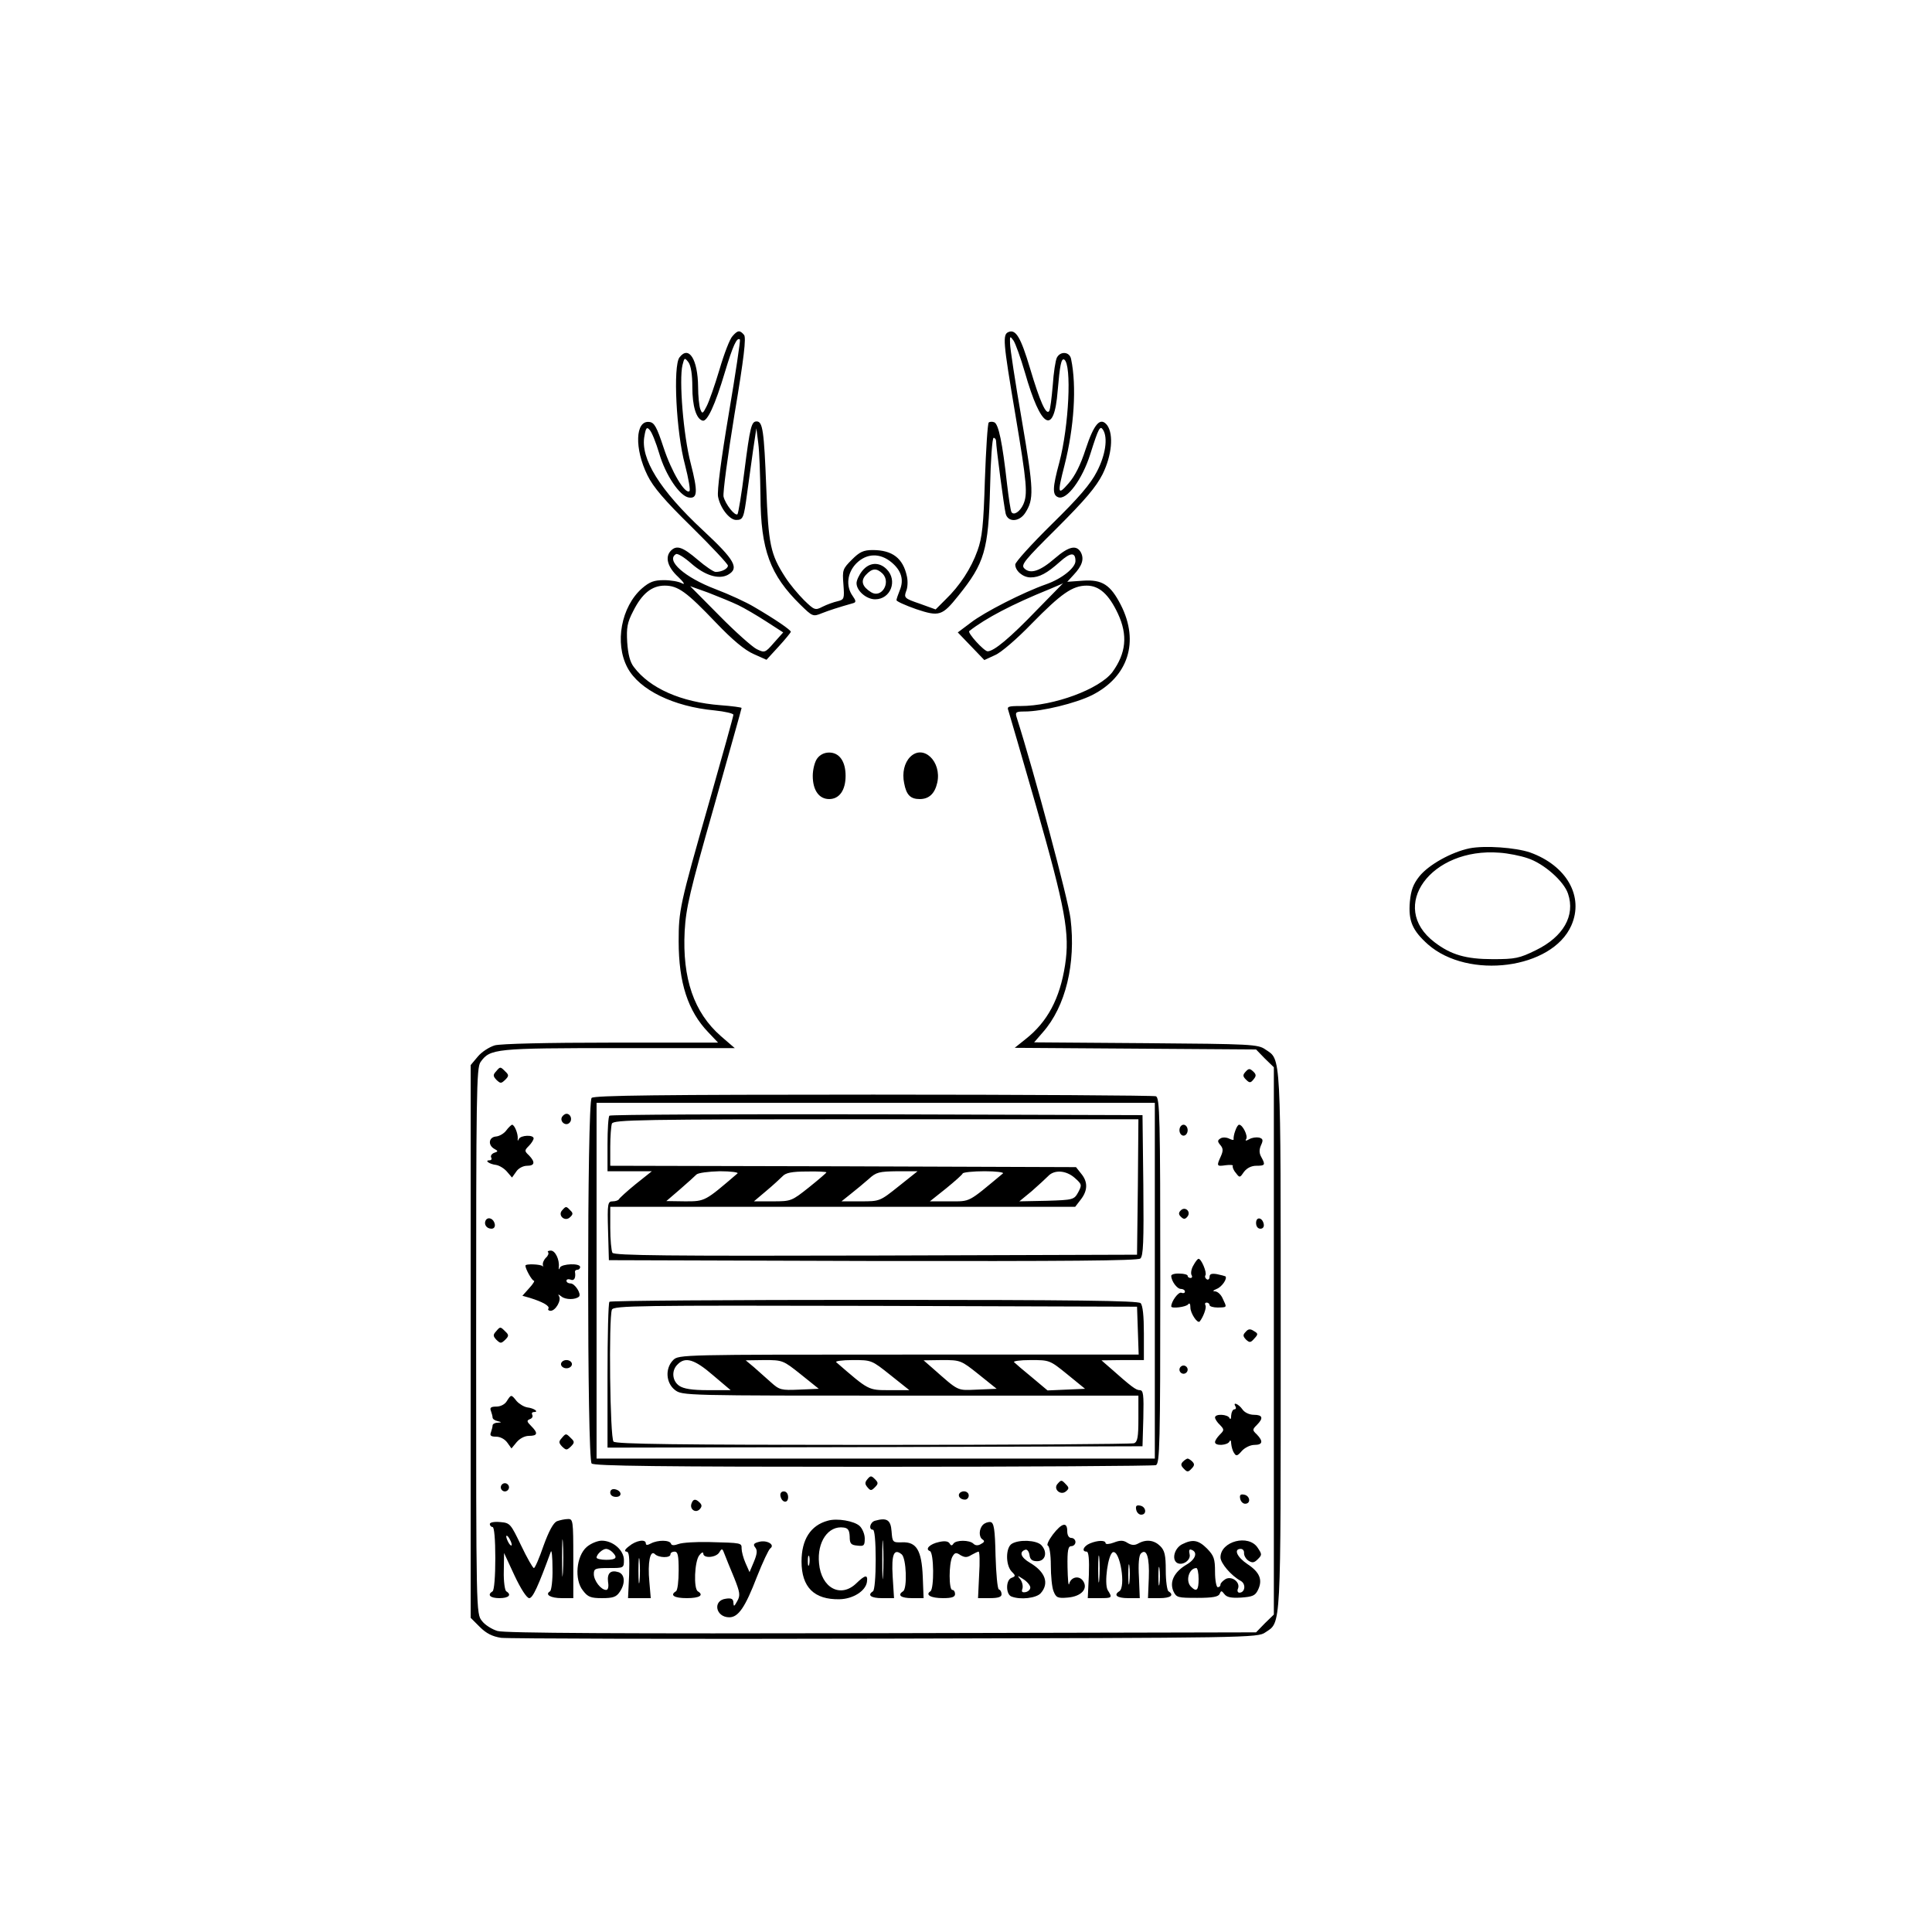 <?xml version="1.0" encoding="UTF-8" standalone="yes"?>
<svg version="1.0" xmlns="http://www.w3.org/2000/svg" width="100mm" height="100mm" viewBox="0 0 706 618" preserveAspectRatio="xMidYMid meet">
  <g transform="translate(0,618) scale(0.1,-0.1)" fill="#000000" stroke="none">
    <path d="M2677 5392 c-10 -10 -31 -65 -48 -123 -17 -57 -38 -117 -47 -134 -14
-28 -16 -28 -23 -10 -4 11 -8 48 -8 82 -1 100 -34 152 -68 107 -24 -31 -12
-274 20 -392 13 -51 21 -95 16 -97 -16 -11 -65 71 -94 159 -25 76 -34 92 -52
94 -52 7 -55 -98 -7 -195 21 -43 62 -91 161 -188 73 -72 133 -136 133 -142 0
-11 -22 -23 -45 -23 -7 0 -37 20 -66 45 -54 46 -76 54 -97 33 -23 -23 -13 -60
26 -96 20 -19 27 -30 15 -24 -12 7 -42 12 -67 12 -36 0 -52 -6 -80 -30 -76
-67 -101 -200 -53 -290 43 -81 168 -142 318 -156 38 -4 69 -11 69 -16 0 -5
-40 -149 -89 -321 -107 -374 -111 -394 -111 -507 0 -151 34 -255 108 -332 l36
-38 -389 0 c-235 0 -405 -4 -427 -10 -20 -6 -48 -24 -62 -41 l-26 -31 0 -1010
0 -1010 33 -33 c24 -24 46 -35 78 -40 24 -3 656 -5 1404 -3 1330 3 1361 3
1389 23 58 39 56 -2 56 1065 0 1067 2 1026 -56 1065 -27 19 -51 20 -437 23
l-408 3 32 37 c83 94 121 251 101 415 -9 72 -132 532 -197 736 -6 19 -2 21 30
21 62 0 186 30 246 60 132 67 173 195 105 329 -38 74 -68 94 -139 89 l-57 -4
23 25 c32 34 39 58 27 82 -16 29 -44 23 -95 -21 -54 -47 -90 -59 -112 -37 -13
13 0 29 120 148 103 103 142 149 166 196 34 69 41 145 17 179 -25 32 -48 6
-79 -88 -18 -56 -39 -98 -62 -124 -40 -46 -42 -39 -15 66 35 138 45 288 24
388 -5 27 -39 30 -52 5 -5 -10 -12 -55 -15 -101 -4 -46 -9 -88 -13 -94 -11
-17 -34 35 -70 156 -34 114 -52 143 -78 133 -23 -9 -21 -33 24 -300 43 -256
46 -293 29 -331 -12 -26 -35 -41 -43 -27 -3 5 -10 51 -16 102 -17 152 -31 220
-47 226 -7 3 -17 2 -20 -1 -4 -4 -10 -98 -14 -209 -5 -167 -10 -212 -27 -259
-23 -65 -65 -129 -117 -179 l-36 -36 -58 21 c-56 19 -58 22 -50 45 6 13 7 38
3 55 -14 66 -53 96 -125 96 -34 0 -48 -7 -76 -35 -34 -34 -35 -38 -31 -90 4
-53 3 -56 -21 -62 -14 -3 -39 -12 -55 -20 -27 -14 -30 -13 -68 24 -21 21 -52
58 -68 83 -55 85 -62 120 -70 331 -8 205 -13 239 -35 239 -19 0 -24 -18 -45
-183 -10 -82 -22 -152 -25 -156 -9 -8 -44 36 -51 64 -3 13 15 148 40 301 35
208 43 280 35 290 -15 18 -23 18 -42 -4z m1068 -132 c59 -207 107 -234 120
-68 8 93 13 120 24 114 28 -18 17 -244 -18 -376 -25 -92 -26 -119 -4 -127 31
-12 88 65 117 157 31 98 36 106 47 89 18 -29 9 -92 -23 -153 -23 -45 -66 -95
-165 -192 -73 -72 -133 -138 -133 -147 0 -23 28 -47 56 -47 32 0 60 15 107 57
39 35 57 36 57 3 0 -25 -50 -65 -107 -85 -83 -29 -226 -102 -275 -140 l-48
-36 49 -51 48 -50 39 18 c22 9 82 61 134 115 108 110 149 139 201 139 46 0 81
-32 114 -102 37 -79 30 -145 -20 -214 -47 -62 -213 -124 -336 -124 -45 0 -50
-2 -44 -17 3 -10 49 -166 101 -348 107 -375 124 -466 106 -582 -19 -122 -64
-207 -144 -270 l-40 -32 441 -3 441 -3 32 -33 33 -32 0 -1000 0 -1000 -33 -32
-32 -33 -1368 -3 c-951 -2 -1378 0 -1404 8 -20 6 -46 22 -57 37 -21 26 -21 32
-21 1022 0 905 1 999 16 1020 35 49 52 51 506 51 l423 0 -51 44 c-98 86 -141
210 -132 384 5 85 18 142 107 454 55 196 101 358 101 361 0 2 -35 7 -77 10
-144 11 -259 62 -317 140 -14 18 -21 47 -24 90 -3 53 0 72 22 114 32 64 68 93
115 93 49 0 80 -23 187 -135 61 -64 106 -101 138 -115 l47 -21 44 48 c24 26
44 51 45 54 0 7 -57 46 -134 91 -28 17 -91 46 -141 65 -113 43 -183 105 -145
128 6 4 31 -12 56 -34 50 -44 100 -59 133 -42 44 24 27 54 -90 163 -158 147
-230 263 -214 345 5 30 9 34 19 22 8 -8 23 -46 35 -86 23 -79 75 -156 108
-161 32 -5 34 20 7 125 -27 103 -43 305 -30 359 7 28 8 28 22 10 9 -13 14 -45
14 -90 0 -70 14 -116 37 -123 17 -6 46 56 82 177 29 96 44 130 55 119 2 -2
-16 -125 -41 -272 -28 -166 -43 -281 -39 -302 8 -42 42 -85 66 -85 26 0 28 7
40 96 6 44 16 115 22 159 l12 80 7 -55 c4 -30 7 -116 8 -192 1 -198 35 -289
146 -398 44 -43 46 -44 78 -31 28 11 59 21 115 37 11 3 10 9 -2 26 -26 36 -20
85 13 119 38 38 87 39 129 4 36 -30 46 -64 30 -102 -6 -15 -12 -32 -12 -36 -1
-4 32 -19 72 -33 84 -28 95 -25 154 49 96 119 110 167 116 395 2 100 8 182 13
182 5 0 9 -6 9 -12 0 -21 29 -241 35 -265 8 -32 49 -31 71 2 33 51 32 82 -12
340 -24 138 -43 263 -43 280 -1 28 0 28 13 10 7 -11 26 -63 41 -115z m45 -868
c-100 -104 -158 -152 -181 -152 -13 0 -75 68 -67 74 60 47 157 98 293 153 28
12 50 21 50 22 1 1 -42 -43 -95 -97z m-1093 17 c23 -11 69 -38 103 -60 l62
-40 -34 -38 c-32 -37 -34 -37 -63 -23 -16 8 -78 63 -136 122 l-107 108 67 -24
c36 -14 85 -34 108 -45z"/>
    <path d="M3151 4534 c-12 -15 -21 -35 -21 -45 0 -28 36 -59 68 -59 57 0 83 69
42 110 -28 28 -64 25 -89 -6z m74 -10 c32 -33 -4 -92 -42 -68 -32 20 -39 41
-19 63 23 25 39 26 61 5z"/>
    <path d="M2986 3848 c-9 -12 -16 -41 -16 -63 0 -53 23 -85 60 -85 37 0 60 32
60 85 0 53 -23 85 -60 85 -18 0 -34 -8 -44 -22z"/>
    <path d="M3326 3854 c-21 -21 -30 -58 -22 -96 8 -43 23 -58 57 -58 34 0 55 20
64 60 17 77 -51 142 -99 94z"/>
    <path d="M1812 2704 c-11 -12 -10 -17 2 -30 15 -14 17 -14 32 0 14 14 14 18 0
31 -18 18 -18 18 -34 -1z"/>
    <path d="M4552 2704 c-11 -12 -11 -17 1 -29 13 -13 17 -13 28 1 10 12 10 18
-2 29 -12 11 -16 11 -27 -1z"/>
    <path d="M2162 2608 c-17 -17 -17 -1319 0 -1336 9 -9 251 -12 1029 -12 560 0
1024 3 1033 6 14 6 16 74 16 674 0 600 -2 668 -16 674 -9 3 -473 6 -1033 6
-778 0 -1020 -3 -1029 -12z m2058 -668 l0 -650 -1020 0 -1020 0 0 650 0 650
1020 0 1020 0 0 -650z"/>
    <path d="M2227 2543 c-4 -3 -7 -51 -7 -105 l0 -98 81 0 81 0 -59 -47 c-32 -26
-59 -51 -61 -55 -2 -4 -12 -8 -23 -8 -18 0 -20 -7 -17 -107 l3 -108 964 -3
c711 -1 967 1 978 9 11 10 13 60 11 268 l-3 256 -971 3 c-534 1 -974 -1 -977
-5z m1931 -260 l-3 -248 -954 -3 c-757 -2 -956 0 -963 10 -4 7 -8 48 -8 91 l0
77 849 0 850 0 20 26 c26 33 27 65 2 95 l-19 24 -851 3 -851 2 0 69 c0 38 3
76 6 85 6 14 100 16 965 16 l959 0 -2 -247z m-1463 49 c-119 -102 -118 -102
-191 -102 l-69 1 50 43 c28 24 55 49 60 54 6 6 44 11 85 12 40 0 70 -4 65 -8z
m325 4 c0 -2 -29 -27 -64 -55 -63 -50 -65 -51 -132 -51 l-69 0 45 38 c24 20
51 45 60 54 11 12 33 17 88 17 39 1 72 -1 72 -3z m264 -51 c-69 -55 -69 -55
-139 -55 l-70 0 35 28 c19 15 48 39 65 54 27 25 38 27 104 28 l74 0 -69 -55z
m381 47 c-130 -108 -117 -102 -195 -102 l-72 0 59 47 c32 26 60 51 61 55 2 4
38 8 80 8 42 0 72 -4 67 -8z m262 -16 c27 -24 27 -26 13 -53 -15 -27 -18 -28
-115 -31 l-100 -2 45 37 c24 21 51 46 60 55 22 24 65 22 97 -6z"/>
    <path d="M2227 1863 c-4 -3 -7 -125 -7 -270 l0 -263 978 2 977 3 3 103 c2 86
0 102 -13 102 -14 0 -30 12 -109 82 l-31 27 78 1 77 0 0 98 c0 63 -4 102 -12
110 -9 9 -239 12 -973 12 -529 0 -965 -3 -968 -7z m1931 -105 l3 -88 -841 0
c-827 0 -840 0 -860 -20 -30 -30 -27 -83 6 -109 27 -21 32 -21 860 -21 l834 0
0 -84 c0 -67 -3 -85 -16 -90 -9 -3 -437 -6 -953 -6 -715 0 -940 3 -949 12 -13
13 -18 451 -6 482 6 15 97 16 963 14 l956 -3 3 -87z m-1553 -163 l65 -55 -83
0 c-58 0 -89 5 -105 16 -26 18 -29 56 -6 78 28 29 62 19 129 -39z m321 3 l66
-53 -71 -3 c-66 -3 -73 -1 -103 26 -18 16 -46 41 -63 56 l-30 25 68 1 c67 0
69 -1 133 -52z m328 -3 l69 -55 -73 0 c-78 0 -75 -1 -194 102 -6 4 21 8 60 8
69 0 69 0 138 -55z m322 3 l66 -53 -71 -3 c-76 -3 -65 -8 -165 80 l-31 27 68
1 c67 0 69 -1 133 -52z m324 0 l65 -53 -68 -3 -69 -3 -56 47 c-32 26 -61 51
-66 56 -6 4 21 8 60 8 69 0 70 0 134 -52z"/>
    <path d="M2054 2539 c-10 -17 13 -36 27 -22 12 12 4 33 -11 33 -5 0 -12 -5
-16 -11z"/>
    <path d="M1850 2489 c-8 -11 -25 -21 -37 -22 -27 -2 -31 -31 -7 -45 15 -8 15
-10 -1 -15 -9 -4 -13 -11 -10 -17 3 -5 1 -10 -6 -10 -20 0 -1 -14 24 -17 12
-2 30 -13 40 -25 l18 -21 15 21 c8 13 26 22 40 22 28 0 31 13 7 38 -17 16 -17
18 0 35 9 9 17 22 17 27 0 14 -47 12 -54 -2 -4 -9 -5 -8 -4 2 1 18 -12 50 -21
50 -3 -1 -13 -10 -21 -21z"/>
    <path d="M4310 2490 c0 -11 7 -20 15 -20 8 0 15 9 15 20 0 11 -7 20 -15 20 -8
0 -15 -9 -15 -20z"/>
    <path d="M4514 2488 c-5 -13 -7 -27 -6 -31 1 -4 -6 -3 -16 2 -10 5 -24 6 -32
1 -11 -7 -12 -11 0 -25 10 -12 10 -21 1 -41 -16 -35 -15 -37 18 -32 17 2 28 1
26 -2 -2 -4 2 -16 11 -26 14 -19 15 -18 30 4 11 14 27 22 45 22 32 0 34 3 18
32 -8 14 -8 27 -1 43 9 19 7 24 -7 28 -10 2 -26 0 -36 -6 -12 -7 -16 -6 -11 1
7 11 -13 52 -26 52 -4 0 -10 -10 -14 -22z"/>
    <path d="M2054 2197 c-17 -19 11 -43 29 -25 11 10 12 15 1 25 -15 16 -16 16
-30 0z"/>
    <path d="M4314 2196 c-8 -8 -7 -15 2 -23 9 -9 15 -9 23 1 15 18 -9 40 -25 22z"/>
    <path d="M1775 2161 c-8 -15 3 -31 21 -31 9 0 14 7 12 17 -4 20 -24 28 -33 14z"/>
    <path d="M4590 2151 c0 -12 6 -21 16 -21 9 0 14 7 12 17 -5 25 -28 28 -28 4z"/>
    <path d="M2003 2044 c3 -4 0 -13 -8 -20 -8 -8 -13 -20 -11 -27 1 -7 1 -9 -1
-4 -5 7 -63 10 -63 2 0 -12 24 -55 31 -55 4 0 -3 -12 -17 -27 l-25 -28 28 -8
c45 -14 73 -29 67 -39 -3 -4 1 -8 8 -8 18 0 40 38 31 53 -5 9 -3 8 9 -1 15
-12 51 -12 64 0 9 10 -15 48 -31 48 -8 0 -15 4 -15 10 0 5 7 7 15 4 13 -6 20
6 16 29 0 4 4 7 9 7 6 0 10 5 10 10 0 15 -67 12 -74 -2 -3 -9 -5 -8 -4 2 3 27
-13 60 -29 60 -9 0 -14 -3 -10 -6z"/>
    <path d="M4361 1996 c-8 -13 -10 -29 -7 -35 4 -6 2 -11 -3 -11 -6 0 -11 3 -11
8 0 4 -13 8 -30 8 -16 1 -30 -3 -30 -8 0 -19 21 -48 35 -48 8 0 15 -4 15 -10
0 -5 -6 -7 -13 -4 -11 4 -37 -32 -37 -50 0 -9 56 -2 62 8 5 6 8 1 8 -12 0 -21
26 -60 34 -51 13 16 26 51 21 59 -3 6 -1 10 4 10 6 0 11 -4 11 -9 0 -5 14 -9
30 -9 35 1 34 -1 18 33 -6 14 -18 25 -27 26 -11 0 -9 3 5 9 19 7 40 38 32 46
-2 1 -16 5 -31 8 -19 3 -27 1 -27 -10 0 -8 -5 -12 -10 -9 -6 4 -8 10 -5 15 6
10 -15 60 -25 60 -4 0 -12 -11 -19 -24z"/>
    <path d="M1812 1754 c-11 -12 -10 -17 2 -30 15 -14 17 -14 32 0 14 14 14 18 0
31 -18 18 -18 18 -34 -1z"/>
    <path d="M4552 1753 c-11 -11 -10 -16 1 -28 13 -12 17 -12 30 3 15 16 15 19
-1 28 -13 9 -21 8 -30 -3z"/>
    <path d="M2050 1635 c0 -8 9 -15 20 -15 11 0 20 7 20 15 0 8 -9 15 -20 15 -11
0 -20 -7 -20 -15z"/>
    <path d="M4310 1615 c0 -8 7 -15 15 -15 8 0 15 7 15 15 0 8 -7 15 -15 15 -8 0
-15 -7 -15 -15z"/>
    <path d="M1852 1500 c-7 -12 -23 -20 -38 -20 -20 0 -25 -4 -20 -16 3 -9 6 -19
6 -24 0 -5 8 -11 18 -13 16 -4 16 -5 0 -6 -10 0 -18 -5 -18 -10 0 -5 -3 -16
-6 -25 -5 -12 0 -16 19 -16 15 0 32 -9 41 -22 l15 -21 19 23 c11 13 29 23 45
23 32 0 34 10 8 36 -16 16 -17 20 -5 25 9 3 12 10 9 16 -3 5 -1 10 6 10 20 0
1 14 -24 17 -12 2 -29 12 -39 23 -20 25 -20 25 -36 0z"/>
    <path d="M4515 1480 c3 -5 1 -10 -4 -10 -6 0 -11 -10 -12 -22 0 -13 -3 -17 -6
-10 -6 14 -53 17 -53 2 0 -5 8 -18 18 -27 16 -17 16 -19 0 -35 -10 -10 -18
-22 -18 -28 0 -15 47 -12 53 3 3 6 6 3 6 -8 1 -11 5 -27 11 -35 7 -12 12 -11
28 8 11 12 31 22 46 22 30 0 33 13 9 38 -17 16 -17 18 0 35 25 25 21 37 -11
37 -16 0 -34 8 -42 20 -14 20 -37 29 -25 10z"/>
    <path d="M2052 1364 c-11 -12 -10 -17 2 -30 15 -14 17 -14 32 0 14 14 14 18 0
31 -18 18 -18 18 -34 -1z"/>
    <path d="M4323 1279 c-9 -9 -8 -15 3 -26 12 -13 16 -13 28 0 11 11 12 17 3 26
-6 6 -14 11 -17 11 -3 0 -11 -5 -17 -11z"/>
    <path d="M3170 1215 c-10 -12 -10 -18 0 -30 11 -13 14 -13 27 0 13 13 13 17 0
30 -13 13 -16 13 -27 0z"/>
    <path d="M3864 1197 c-16 -19 12 -43 31 -27 12 10 12 14 0 26 -16 17 -17 17
-31 1z"/>
    <path d="M1830 1185 c0 -8 7 -15 15 -15 8 0 15 7 15 15 0 8 -7 15 -15 15 -8 0
-15 -7 -15 -15z"/>
    <path d="M2230 1166 c0 -10 9 -16 21 -16 24 0 21 23 -4 28 -10 2 -17 -3 -17
-12z"/>
    <path d="M2852 1153 c5 -25 28 -28 28 -4 0 12 -6 21 -16 21 -9 0 -14 -7 -12
-17z"/>
    <path d="M3507 1164 c-9 -10 2 -24 19 -24 8 0 14 7 14 15 0 15 -21 21 -33 9z"/>
    <path d="M4532 1143 c2 -10 10 -18 18 -18 22 0 18 29 -3 33 -14 3 -18 -1 -15
-15z"/>
    <path d="M2527 1126 c-8 -21 15 -37 30 -21 8 9 9 15 0 24 -15 15 -24 14 -30
-3z"/>
    <path d="M4152 1103 c2 -10 10 -18 18 -18 22 0 18 29 -3 33 -14 3 -18 -1 -15
-15z"/>
    <path d="M2035 1061 c-13 -6 -29 -35 -49 -90 -15 -44 -31 -81 -35 -81 -4 0
-25 37 -47 83 -38 79 -40 82 -76 85 -22 2 -38 -1 -38 -7 0 -6 5 -11 10 -11 6
0 10 -45 10 -114 0 -66 -4 -117 -10 -121 -21 -13 -9 -25 25 -25 34 0 46 12 25
25 -5 3 -10 36 -9 73 l1 67 38 -82 c23 -49 45 -83 54 -83 13 0 33 44 79 170 3
8 6 -20 6 -62 1 -42 -4 -80 -9 -83 -20 -12 2 -25 43 -25 l42 0 0 145 c0 139
-1 145 -20 144 -11 0 -29 -4 -40 -8z m22 -188 c-2 -32 -3 -8 -3 52 0 61 1 87
3 58 2 -29 2 -78 0 -110z m-187 102 c0 -5 -5 -3 -10 5 -5 8 -10 20 -10 25 0 6
5 3 10 -5 5 -8 10 -19 10 -25z"/>
    <path d="M3025 1063 c-63 -17 -96 -69 -96 -149 0 -94 46 -140 139 -138 49 1
95 30 100 63 4 28 -6 27 -39 -5 -57 -55 -128 -17 -136 73 -8 79 34 139 90 131
16 -2 21 -10 22 -33 0 -25 4 -31 28 -33 24 -3 27 0 27 26 0 16 -9 37 -19 46
-20 18 -82 29 -116 19z m-68 -160 c-3 -10 -5 -4 -5 12 0 17 2 24 5 18 2 -7 2
-21 0 -30z"/>
    <path d="M3198 1063 c-19 -5 -25 -33 -8 -33 6 0 10 -43 10 -109 0 -63 -4 -112
-10 -116 -22 -14 -7 -25 33 -25 l44 0 -5 79 c-5 82 5 104 33 81 17 -14 21
-125 5 -135 -22 -14 -8 -25 33 -25 l42 0 -3 78 c-4 97 -23 128 -75 126 -35 -1
-36 0 -39 40 -3 42 -17 51 -60 39z m29 -200 c-2 -32 -3 -6 -3 57 0 63 1 89 3
58 2 -32 2 -84 0 -115z"/>
    <path d="M3592 1048 c-15 -15 -16 -45 -1 -54 8 -5 6 -10 -6 -16 -11 -7 -21 -6
-28 1 -14 14 -64 14 -73 0 -5 -8 -9 -8 -14 1 -5 8 -18 10 -39 5 -33 -7 -52
-26 -33 -33 15 -5 16 -138 2 -147 -20 -13 2 -25 46 -25 32 0 44 4 44 15 0 8
-4 15 -10 15 -13 0 -13 96 0 121 9 16 14 17 30 6 16 -9 24 -9 40 1 11 6 23 12
26 12 4 0 5 -38 2 -85 l-4 -85 43 0 c30 0 43 4 43 14 0 8 -4 16 -10 18 -5 2
-10 57 -12 123 -2 98 -6 120 -18 123 -9 1 -21 -3 -28 -10z"/>
    <path d="M3847 1012 c-15 -20 -23 -38 -18 -40 6 -2 11 -33 11 -72 0 -38 4 -81
10 -95 9 -23 15 -26 51 -23 51 4 77 33 56 62 -15 20 -44 13 -50 -12 -3 -10 -5
18 -6 61 -1 62 2 77 14 77 8 0 15 7 15 15 0 8 -7 15 -15 15 -9 0 -15 9 -15 25
0 35 -20 30 -53 -13z"/>
    <path d="M2144 967 c-38 -33 -46 -119 -14 -159 18 -24 29 -28 70 -28 39 0 52
4 64 22 22 31 20 65 -4 73 -29 9 -42 -4 -38 -36 3 -18 0 -29 -7 -29 -19 0 -45
34 -45 58 0 20 5 22 55 22 54 0 55 0 55 29 0 36 -40 71 -81 71 -15 0 -40 -10
-55 -23z m94 -19 c20 -20 14 -28 -23 -28 -19 0 -35 4 -35 8 0 12 22 32 35 32
6 0 16 -5 23 -12z"/>
    <path d="M2299 970 c-15 -11 -19 -19 -10 -20 10 0 12 -19 10 -85 l-4 -85 42 0
41 0 -5 59 c-7 71 3 119 20 102 14 -14 57 -15 57 -1 0 6 7 10 15 10 12 0 15
-14 15 -69 0 -39 -4 -73 -10 -76 -23 -14 -7 -25 40 -25 47 0 63 11 40 25 -16
10 -12 109 5 131 8 11 15 14 15 7 0 -19 48 -15 59 5 9 15 11 14 19 -8 5 -14
21 -52 35 -86 21 -53 23 -64 11 -85 -11 -20 -13 -21 -14 -6 0 14 -7 18 -27 15
-50 -6 -38 -68 12 -68 33 0 58 36 101 148 21 53 43 100 49 104 18 13 -12 31
-40 24 -21 -5 -24 -10 -15 -21 8 -10 7 -23 -5 -52 l-16 -38 -15 34 c-8 18 -14
42 -14 52 0 21 2 21 -120 24 -47 1 -96 -2 -110 -7 -16 -6 -26 -6 -28 1 -5 14
-48 14 -73 1 -13 -7 -19 -7 -19 0 0 17 -36 11 -61 -10z m38 -127 c-2 -21 -4
-4 -4 37 0 41 2 58 4 38 2 -21 2 -55 0 -75z"/>
    <path d="M3698 979 c-23 -13 -24 -76 -2 -101 16 -16 16 -18 0 -24 -21 -8 -21
-60 0 -68 33 -13 91 -6 107 12 32 36 17 78 -39 111 -34 20 -41 40 -17 48 6 2
13 -6 15 -19 2 -17 10 -23 28 -23 31 0 39 34 15 59 -18 18 -80 21 -107 5z m67
-160 c0 -8 -8 -15 -17 -17 -13 -2 -16 1 -12 12 3 9 0 24 -7 34 -13 16 -12 16
11 1 14 -9 25 -23 25 -30z"/>
    <path d="M3983 980 c-24 -10 -32 -30 -12 -30 7 0 10 -28 8 -85 l-4 -85 43 0
c46 0 48 1 30 29 -14 24 1 132 19 139 26 8 48 -128 23 -143 -22 -14 -8 -25 33
-25 l42 0 -3 76 c-3 49 0 80 7 87 21 21 32 -14 29 -90 l-3 -73 42 0 c41 0 55
11 33 25 -5 3 -10 37 -10 76 0 56 -4 73 -20 89 -22 22 -51 26 -80 10 -14 -8
-25 -7 -40 2 -15 10 -27 10 -50 1 -16 -6 -30 -7 -30 -2 0 11 -28 11 -57 -1z
m34 -132 c-2 -24 -4 -7 -4 37 0 44 2 63 4 43 2 -21 2 -57 0 -80z m110 -10 c-2
-18 -4 -6 -4 27 0 33 2 48 4 33 2 -15 2 -42 0 -60z m110 -5 c-2 -16 -4 -3 -4
27 0 30 2 43 4 28 2 -16 2 -40 0 -55z"/>
    <path d="M4320 977 c-28 -14 -39 -55 -19 -68 20 -12 52 10 46 32 -3 13 -1 19
6 16 25 -8 17 -35 -18 -55 -45 -27 -62 -63 -47 -97 11 -23 16 -24 87 -24 57 0
78 4 82 15 5 12 7 12 17 -1 9 -12 25 -15 61 -13 42 3 52 7 62 28 18 37 6 65
-38 94 -39 26 -52 56 -25 56 8 0 13 -7 12 -16 0 -9 7 -21 16 -27 14 -9 21 -8
34 5 16 16 16 18 0 42 -33 51 -136 24 -136 -35 0 -21 39 -67 74 -86 20 -11 16
-43 -5 -43 -6 0 -9 7 -5 15 9 23 -22 47 -45 35 -10 -6 -19 -15 -19 -20 0 -6
-4 -10 -10 -10 -5 0 -10 25 -10 56 0 48 -4 59 -29 85 -32 32 -53 35 -91 16z
m60 -127 c0 -41 -7 -49 -28 -28 -21 21 -7 68 20 68 4 0 8 -18 8 -40z"/>
    <path d="M5370 3520 c-67 -14 -149 -60 -183 -102 -23 -29 -31 -51 -35 -93 -6
-70 9 -105 66 -156 148 -130 454 -90 524 69 47 106 -17 219 -151 267 -53 18
-165 26 -221 15z m212 -36 c59 -19 133 -84 148 -130 27 -80 -17 -157 -117
-206 -61 -30 -76 -33 -158 -33 -98 0 -153 16 -213 62 -171 130 -13 347 238
327 30 -2 76 -11 102 -20z"/>
  </g>
</svg>